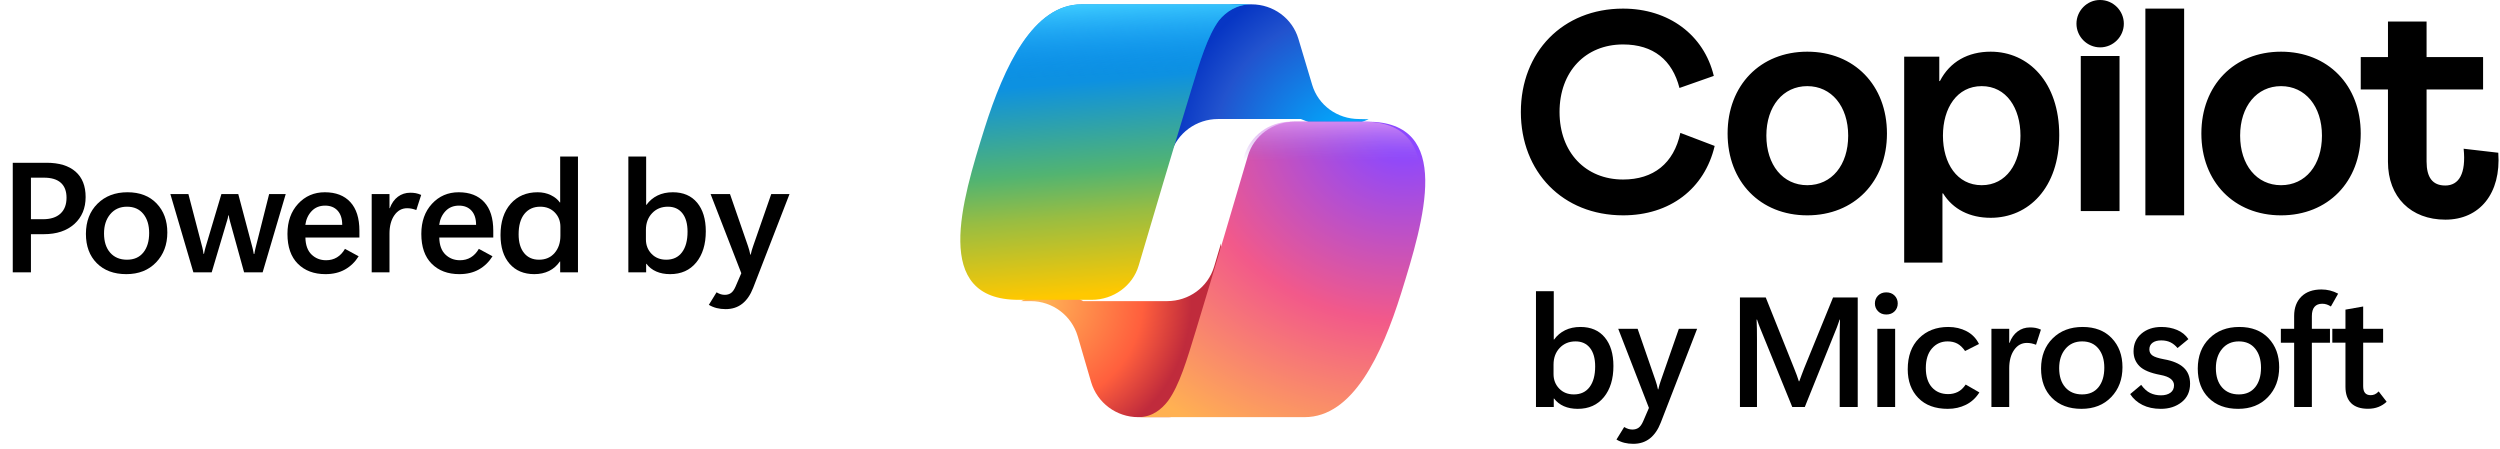 <svg height="155" viewBox="0 0 863 155" width="863" xmlns="http://www.w3.org/2000/svg" xmlns:xlink="http://www.w3.org/1999/xlink"><radialGradient id="a" cx="91.681%" cy="87.246%" gradientTransform="matrix(-.532 -.767 .637 -.641 .849 2.135)" r="106.318%"><stop offset=".1" stop-color="#00aeff"/><stop offset=".77" stop-color="#2253ce"/><stop offset="1" stop-color="#0736c4"/></radialGradient><radialGradient id="b" cx="7.963%" cy="32.994%" gradientTransform="matrix(.542 .782 -.68 .624 .261 .062)" r="96.482%"><stop offset="0" stop-color="#ffb657"/><stop offset=".63" stop-color="#ff5f3d"/><stop offset=".92" stop-color="#c02b3c"/></radialGradient><linearGradient id="c" x1="47.418%" x2="55.484%" y1="11.406%" y2="103.073%"><stop offset=".16" stop-color="#0d91e1"/><stop offset=".49" stop-color="#52b471"/><stop offset=".65" stop-color="#98bd42"/><stop offset=".94" stop-color="#ffc800"/></linearGradient><linearGradient id="d" x1="48.222%" x2="52.626%" y1="-.074%" y2="99.918%"><stop offset="0" stop-color="#3dcbff"/><stop offset=".25" stop-color="#0588f7" stop-opacity="0"/></linearGradient><radialGradient id="e" cx="84.597%" cy=".81%" gradientTransform="matrix(-.339 .913 -.941 -.329 1.14 -.762)" r="137.354%"><stop offset=".07" stop-color="#8c48ff"/><stop offset=".5" stop-color="#f2598a"/><stop offset=".9" stop-color="#ffb152"/></radialGradient><linearGradient id="f" x1="50.131%" x2="50.078%" y1="-6.126%" y2="21.063%"><stop offset=".06" stop-color="#f8adfa"/><stop offset=".71" stop-color="#a86edd" stop-opacity="0"/></linearGradient><g fill="none" fill-rule="nonzero"><path d="m814.923 30.878h9.4v24.966c0 12.266 7.987 19.981 19.815 19.981s19.284-9.015 18.27-23.099l-11.959-1.388c.883 8.623-1.634 12.7-6.353 12.7-4.367 0-6.442-2.776-6.442-8.278v-24.879h19.505v-11.183h-19.505v-12.266h-13.326v12.266h-9.4v11.183zm-41.63 15.955c0-10.164 5.78-17.098 14.124-17.098s14.124 6.934 14.124 17.098-5.691 17.098-14.124 17.098-14.124-7.022-14.124-17.098m-13.381-.743c0 16.651 11.301 28.249 27.506 28.249s27.506-11.598 27.506-28.249c0-16.651-11.301-28.249-27.506-28.249s-27.506 11.598-27.506 28.249m-19.328 28.249h13.381v-71.366h-13.381zm-22.302-1.487h13.381v-53.524h-13.381zm-1.487-64.675c0 4.486 3.691 8.177 8.177 8.177s8.177-3.691 8.177-8.177c0-4.486-3.691-8.177-8.177-8.177-4.486-.042-8.177 3.691-8.177 8.177m-46.09 38.656c0 9.564 4.867 17.098 13.381 17.098s13.381-7.574 13.381-17.098c0-9.524-4.867-17.098-13.381-17.098s-13.381 7.534-13.381 17.098m-13.381 43.86v-71.134h12.118v8.419h.218c3.441-6.7 9.721-10.137 17.521-10.137 13.078 0 23.666 10.567 23.666 28.78 0 18.213-10.593 28.565-23.666 28.565-7.147 0-12.99-2.879-16.432-8.419h-.218v23.885h-13.208zm-47.577-43.86c0-10.164 5.78-17.098 14.124-17.098 8.344 0 14.124 6.934 14.124 17.098s-5.691 17.098-14.124 17.098-14.124-7.022-14.124-17.098m-13.381-.743c0 16.651 11.301 28.249 27.506 28.249 16.204 0 27.506-11.598 27.506-28.249 0-16.651-11.301-28.249-27.506-28.249-16.204 0-27.506 11.598-27.506 28.249m-36.084 28.249c16.153 0 28.131-9.146 31.624-23.958l-11.849-4.509c-2.241 10.563-9.305 16.1-19.775 16.1-12.926 0-21.929-9.361-21.929-23.313 0-13.952 8.961-23.313 21.929-23.313 10.469 0 17.015 5.409 19.472 15.026l11.849-4.167c-3.401-14.172-15.594-23.231-31.321-23.231-20.852 0-35.282 15.026-35.282 35.681 0 20.655 14.434 35.681 35.282 35.681" fill="#000"/><g transform="translate(331.5 1.5)"><path d="m116.698 11.868c-2.11-7.045-8.674-11.868-16.175-11.868h-4.923c-8.127 0-15.081 5.666-16.566 13.553l-8.533 44.947 2.204-6.968c2.11-7.045 8.752-11.945 16.254-11.945h28.6l11.878 4.671 11.565-4.594-3.36-.077c-7.502 0-14.066-4.747-16.175-11.792z" fill="url(#a)"/><path d="m45.166 130.438c2.118 7.113 8.709 12.062 16.242 12.062h10.514c9.18 0 16.634-7.191 16.869-16.237l1.208-43.763-2.385 8.041c-2.118 7.113-8.709 11.907-16.242 11.907h-28.953l-10.279-5.412-11.142 5.412h3.295c7.532 0 14.123 4.948 16.242 12.139z" fill="url(#b)"/><path d="m100.5 0h-58.62c-16.715 0-26.76 21.402-33.508 42.804-7.926 25.348-18.284 59.196 11.693 59.196h25.269c7.533 0 14.204-4.857 16.244-11.839 4.395-14.875 12.085-40.83 18.127-60.562 3.06-10.018 5.65-18.67 9.574-24.058 2.433-2.96 6.121-5.54 11.222-5.54z" fill="url(#c)"/><path d="m100.5 0h-58.62c-16.715 0-26.76 21.402-33.508 42.804-7.926 25.348-18.284 59.196 11.693 59.196h25.269c7.533 0 14.204-4.857 16.244-11.839 4.395-14.875 12.085-40.83 18.127-60.562 3.06-10.018 5.65-18.67 9.574-24.058 2.433-2.96 6.121-5.54 11.222-5.54z" fill="url(#d)"/><path d="m118.852 142.5c16.622 0 26.611-21.386 33.323-42.772 7.882-25.329 18.183-59.228-11.628-59.228h-25.129c-7.492 0-14.125 4.854-16.154 11.83-4.37 14.864-12.018 40.8-18.027 60.517-3.044 10.01-5.619 18.656-9.521 24.04-2.216 2.874-5.486 5.612-10.216 5.612-.257 0 57.352 0 57.352 0z" fill="url(#e)"/><path d="m117.523 142.5c16.554 0 26.502-21.386 33.186-42.772 7.85-25.329 18.109-59.228-11.58-59.228h-25.026c-7.461 0-14.067 4.854-16.088 11.83-4.352 14.864-11.969 40.8-17.953 60.517-3.031 10.01-5.596 18.656-9.482 24.04-2.332 3.033 46.942 5.612 46.942 5.612z" fill="url(#f)"/></g><g fill="#000"><path d="m536.467 137.573h-.105v2.927h-6.144v-39.973h6.144v16.69h.105c1.02-1.406 2.294-2.483 3.823-3.23s3.287-1.121 5.273-1.121c3.604 0 6.403 1.2 8.398 3.599s2.993 5.691 2.993 9.875c0 4.482-1.099 8.068-3.296 10.758-2.197 2.689-5.203 4.034-9.018 4.034-1.811 0-3.406-.303-4.786-.91-1.38-.606-2.509-1.49-3.388-2.65zm-.185-11.733v3.296c0 1.986.65 3.652 1.951 4.997 1.301 1.345 2.988 2.017 5.062 2.017 2.355 0 4.17-.853 5.445-2.558s1.912-4.069 1.912-7.093c0-2.76-.598-4.891-1.793-6.394-1.195-1.503-2.856-2.254-4.983-2.254-2.232 0-4.056.751-5.471 2.254-1.415 1.503-2.123 3.415-2.123 5.735z"/><path d="m585.847 113.5-12.551 32.379c-.932 2.408-2.184 4.232-3.757 5.471-1.573 1.239-3.485 1.859-5.735 1.859-1.09 0-2.114-.119-3.072-.356-.958-.237-1.868-.611-2.729-1.121l2.663-4.324c.545.316 1.037.541 1.477.672s.896.198 1.371.198c.826 0 1.534-.207 2.123-.62.589-.413 1.121-1.165 1.595-2.254l1.978-4.588-10.6-27.316h6.697l6.196 17.903c.193.545.343 1.028.448 1.45s.229.94.369 1.556h.132c.123-.615.25-1.125.382-1.529s.286-.879.461-1.424l6.249-17.956z"/><path d="m641.287 140.5h-6.223v-24.126c0-1.002.009-1.964.026-2.887.018-.923.044-1.973.079-3.151h-.132c-.176.51-.334.963-.475 1.358-.141.395-.29.813-.448 1.252l-11.101 27.554h-4.324l-11.127-27.316c-.158-.387-.312-.787-.461-1.2s-.338-.962-.567-1.648h-.158c.053 1.046.088 2.121.105 3.225s.026 2.305.026 3.604v23.335h-5.88v-37.811h8.912l9.835 24.574c.369.914.668 1.683.896 2.307.229.624.457 1.305.686 2.043h.158c.299-.844.58-1.608.844-2.294.264-.686.536-1.397.817-2.136l9.993-24.495h8.517z"/><path d="m651.143 108.569c-1.16 0-2.105-.374-2.834-1.121-.729-.747-1.094-1.644-1.094-2.689 0-1.081.365-1.991 1.094-2.729.729-.738 1.674-1.107 2.834-1.107 1.178 0 2.131.369 2.861 1.107.729.738 1.094 1.644 1.094 2.716 0 1.09-.365 2-1.094 2.729-.729.729-1.683 1.094-2.861 1.094zm3.059 31.931h-6.144v-27h6.144z"/><path d="m683.279 135.464c-1.195 1.898-2.738 3.318-4.627 4.258-1.89.94-3.977 1.411-6.262 1.411-4.359 0-7.756-1.252-10.191-3.757-2.435-2.505-3.652-5.805-3.652-9.901 0-4.518 1.296-8.082 3.889-10.692 2.593-2.61 5.963-3.916 10.112-3.916 2.338 0 4.447.492 6.328 1.477 1.881.984 3.305 2.452 4.271 4.403l-4.799 2.426c-.844-1.213-1.745-2.07-2.703-2.571-.958-.501-2.07-.751-3.335-.751-2.18 0-3.977.809-5.392 2.426-1.415 1.617-2.123 3.876-2.123 6.776 0 2.865.699 5.08 2.096 6.645 1.397 1.564 3.274 2.347 5.629 2.347 1.195 0 2.298-.25 3.309-.751 1.011-.501 1.92-1.349 2.729-2.544z"/><path d="m702.838 119.011c-.492-.193-.998-.347-1.516-.461-.519-.114-1.068-.171-1.648-.171-1.811 0-3.278.809-4.403 2.426-1.125 1.617-1.688 3.727-1.688 6.328v13.368h-6.144v-27h6.144v4.878h.105c.633-1.723 1.564-3.045 2.795-3.968 1.23-.923 2.654-1.384 4.271-1.384.686 0 1.318.053 1.898.158.58.105 1.204.308 1.872.606z"/><path d="m718.522 141.133c-4.271 0-7.664-1.257-10.178-3.771-2.514-2.514-3.771-5.897-3.771-10.151.018-4.307 1.354-7.774 4.008-10.402s6.1-3.942 10.336-3.942c4.254 0 7.611 1.292 10.072 3.876 2.461 2.584 3.691 5.924 3.691 10.02 0 4.184-1.296 7.625-3.889 10.323-2.593 2.698-6.016 4.047-10.27 4.047zm.237-4.983c2.426 0 4.307-.831 5.643-2.492 1.336-1.661 2.004-3.907 2.004-6.737 0-2.725-.672-4.917-2.017-6.579-1.345-1.661-3.221-2.492-5.629-2.492s-4.333.857-5.774 2.571c-1.441 1.714-2.162 3.933-2.162 6.658 0 2.83.712 5.049 2.136 6.658 1.424 1.608 3.357 2.413 5.801 2.413z"/><path d="m735.339 136.044 3.797-3.19c.949 1.318 1.978 2.25 3.085 2.795 1.107.545 2.355.817 3.744.817 1.354 0 2.443-.299 3.27-.896s1.239-1.459 1.239-2.584c0-.844-.374-1.573-1.121-2.188-.747-.615-1.929-1.072-3.546-1.371-3.48-.65-5.902-1.661-7.264-3.032-1.362-1.371-2.043-3.076-2.043-5.115 0-2.531.905-4.566 2.716-6.104s4.113-2.307 6.908-2.307c1.951 0 3.749.343 5.392 1.028 1.644.686 2.949 1.74 3.916 3.164l-3.744 3.085c-.756-.896-1.582-1.56-2.479-1.991-.896-.431-1.951-.646-3.164-.646-1.266 0-2.263.272-2.993.817-.729.545-1.094 1.31-1.094 2.294 0 .879.347 1.573 1.042 2.083.694.51 2.026.949 3.995 1.318 3.023.527 5.282 1.477 6.776 2.848 1.494 1.371 2.241 3.234 2.241 5.59 0 2.707-.971 4.83-2.914 6.368s-4.337 2.307-7.185 2.307c-2.426 0-4.535-.448-6.328-1.345-1.793-.896-3.208-2.145-4.245-3.744z"/><path d="m772.617 141.133c-4.271 0-7.664-1.257-10.178-3.771-2.514-2.514-3.771-5.897-3.771-10.151.018-4.307 1.354-7.774 4.008-10.402s6.1-3.942 10.336-3.942c4.254 0 7.611 1.292 10.072 3.876 2.461 2.584 3.691 5.924 3.691 10.02 0 4.184-1.296 7.625-3.889 10.323-2.593 2.698-6.016 4.047-10.27 4.047zm.237-4.983c2.426 0 4.307-.831 5.643-2.492 1.336-1.661 2.004-3.907 2.004-6.737 0-2.725-.672-4.917-2.017-6.579-1.345-1.661-3.221-2.492-5.629-2.492-2.408 0-4.333.857-5.774 2.571-1.441 1.714-2.162 3.933-2.162 6.658 0 2.83.712 5.049 2.136 6.658 1.424 1.608 3.357 2.413 5.801 2.413z"/><path d="m804.621 105.801c-.457-.299-.927-.532-1.411-.699-.483-.167-1.015-.25-1.595-.25-1.16 0-2.043.356-2.65 1.068-.606.712-.91 1.78-.91 3.204v4.377h6.249v4.799h-6.249v22.201h-6.117v-22.201h-4.588v-4.799h4.588v-4.43c0-2.812.831-5.041 2.492-6.684 1.661-1.644 3.977-2.465 6.948-2.465 1.002 0 1.982.119 2.94.356.958.237 1.894.602 2.808 1.094z"/><path d="m823.864 138.681c-.809.773-1.749 1.371-2.821 1.793-1.072.422-2.276.633-3.612.633-2.566 0-4.504-.646-5.814-1.938s-1.964-3.186-1.964-5.682v-15.188h-4.535v-4.799h4.535v-6.618l6.117-1.081v7.699h6.882v4.799h-6.882v14.977c0 1.072.215 1.863.646 2.373.431.51 1.085.765 1.964.765.457 0 .905-.088 1.345-.264s.905-.519 1.397-1.028z"/><path d="m10.679 80.843v13.157h-6.275v-37.811h11.654c4.342 0 7.677 1.015 10.006 3.045 2.329 2.03 3.494 4.957 3.494 8.78 0 3.876-1.301 6.983-3.902 9.321s-6.108 3.507-10.521 3.507zm0-19.512v14.344h4.166c2.619 0 4.627-.646 6.025-1.938s2.096-3.12 2.096-5.484c0-2.259-.655-3.977-1.964-5.155-1.31-1.178-3.248-1.767-5.814-1.767z"/><path d="m43.606 94.633c-4.271 0-7.664-1.257-10.178-3.771-2.514-2.514-3.771-5.897-3.771-10.151.018-4.307 1.354-7.774 4.008-10.402 2.654-2.628 6.1-3.942 10.336-3.942 4.254 0 7.611 1.292 10.072 3.876 2.461 2.584 3.691 5.924 3.691 10.02 0 4.184-1.296 7.625-3.889 10.323-2.593 2.698-6.016 4.047-10.27 4.047zm.237-4.983c2.426 0 4.307-.831 5.643-2.492 1.336-1.661 2.004-3.907 2.004-6.737 0-2.725-.672-4.917-2.017-6.579-1.345-1.661-3.221-2.492-5.629-2.492s-4.333.857-5.774 2.571c-1.441 1.714-2.162 3.933-2.162 6.658 0 2.83.712 5.049 2.136 6.658 1.424 1.608 3.357 2.413 5.801 2.413z"/><path d="m98.629 67-7.963 27h-6.407l-4.852-17.561c-.123-.457-.211-.817-.264-1.081-.053-.264-.114-.606-.185-1.028h-.132c-.07.422-.141.769-.211 1.042-.07.272-.167.602-.29.989l-5.247 17.64h-6.328l-7.937-27h6.223l4.825 18.483c.088.316.158.646.211.989.053.343.114.734.185 1.173h.158c.088-.457.171-.857.25-1.2.079-.343.171-.69.277-1.042l5.484-18.404h5.827l4.904 18.51c.053.211.119.497.198.857.079.36.163.795.25 1.305h.185c.088-.492.158-.87.211-1.134.053-.264.132-.606.237-1.028l4.667-18.51z"/><path d="m124.068 82.003h-18.642c.053 2.602.76 4.557 2.123 5.867 1.362 1.31 3.037 1.964 5.023 1.964 1.406 0 2.654-.33 3.744-.989 1.09-.659 2.013-1.639 2.769-2.94l4.72 2.558c-1.23 1.969-2.799 3.489-4.707 4.562-1.907 1.072-4.153 1.608-6.737 1.608-3.973 0-7.154-1.195-9.545-3.586s-3.586-5.827-3.586-10.31c0-4.271 1.226-7.734 3.678-10.389 2.452-2.654 5.524-3.981 9.215-3.981 3.797 0 6.737 1.134 8.82 3.401 2.083 2.268 3.125 5.555 3.125 9.861zm-5.933-4.377c0-2.109-.527-3.744-1.582-4.904-1.055-1.16-2.496-1.74-4.324-1.74-1.916 0-3.472.637-4.667 1.912-1.195 1.274-1.916 2.852-2.162 4.733z"/><path d="m143.706 72.511c-.492-.193-.998-.347-1.516-.461s-1.068-.171-1.648-.171c-1.811 0-3.278.809-4.403 2.426s-1.688 3.727-1.688 6.328v13.368h-6.144v-27h6.144v4.878h.105c.633-1.723 1.564-3.045 2.795-3.968 1.23-.923 2.654-1.384 4.271-1.384.686 0 1.318.053 1.898.158.58.105 1.204.308 1.872.606z"/><path d="m170.279 82.003h-18.642c.053 2.602.76 4.557 2.123 5.867s3.037 1.964 5.023 1.964c1.406 0 2.654-.33 3.744-.989 1.09-.659 2.013-1.639 2.769-2.94l4.72 2.558c-1.23 1.969-2.799 3.489-4.707 4.562-1.907 1.072-4.153 1.608-6.737 1.608-3.973 0-7.154-1.195-9.545-3.586s-3.586-5.827-3.586-10.31c0-4.271 1.226-7.734 3.678-10.389 2.452-2.654 5.524-3.981 9.215-3.981 3.797 0 6.737 1.134 8.82 3.401 2.083 2.268 3.125 5.555 3.125 9.861zm-5.933-4.377c0-2.109-.527-3.744-1.582-4.904-1.055-1.16-2.496-1.74-4.324-1.74-1.916 0-3.472.637-4.667 1.912-1.195 1.274-1.916 2.852-2.162 4.733z"/><path d="m193.266 90.256c-.984 1.441-2.224 2.531-3.718 3.27-1.494.738-3.19 1.107-5.089 1.107-3.621 0-6.473-1.2-8.556-3.599s-3.125-5.7-3.125-9.901c0-4.535 1.165-8.13 3.494-10.784 2.329-2.654 5.436-3.981 9.321-3.981 1.688 0 3.212.334 4.575 1.002 1.362.668 2.395 1.512 3.098 2.531h.105v-15.873h6.144v39.973h-6.144v-3.744zm-14.238-9.36c0 2.742.624 4.887 1.872 6.434s2.971 2.32 5.168 2.32c2.25 0 4.043-.773 5.379-2.32 1.336-1.547 2.004-3.533 2.004-5.959v-3.085c0-1.969-.646-3.617-1.938-4.944s-2.966-1.991-5.023-1.991c-2.303 0-4.122.826-5.458 2.479-1.336 1.652-2.004 4.008-2.004 7.066z"/><path d="m223.156 91.073h-.105v2.927h-6.144v-39.973h6.144v16.69h.105c1.02-1.406 2.294-2.483 3.823-3.23s3.287-1.121 5.273-1.121c3.604 0 6.403 1.2 8.398 3.599s2.993 5.691 2.993 9.875c0 4.482-1.099 8.068-3.296 10.758-2.197 2.689-5.203 4.034-9.018 4.034-1.811 0-3.406-.303-4.786-.91-1.38-.606-2.509-1.49-3.388-2.65zm-.185-11.733v3.296c0 1.986.65 3.652 1.951 4.997 1.301 1.345 2.988 2.017 5.062 2.017 2.355 0 4.17-.853 5.445-2.558s1.912-4.069 1.912-7.093c0-2.76-.598-4.891-1.793-6.394-1.195-1.503-2.856-2.254-4.983-2.254-2.232 0-4.056.751-5.471 2.254s-2.123 3.415-2.123 5.735z"/><path d="m272.537 67-12.551 32.379c-.932 2.408-2.184 4.232-3.757 5.471-1.573 1.239-3.485 1.859-5.735 1.859-1.09 0-2.114-.119-3.072-.356-.958-.237-1.868-.611-2.729-1.121l2.663-4.324c.545.316 1.037.541 1.477.672s.896.198 1.371.198c.826 0 1.534-.207 2.123-.62.589-.413 1.121-1.165 1.595-2.254l1.978-4.588-10.6-27.316h6.697l6.196 17.903c.193.545.343 1.028.448 1.45s.229.94.369 1.556h.132c.123-.615.25-1.125.382-1.529s.286-.879.461-1.424l6.249-17.956z"/></g></g></svg>